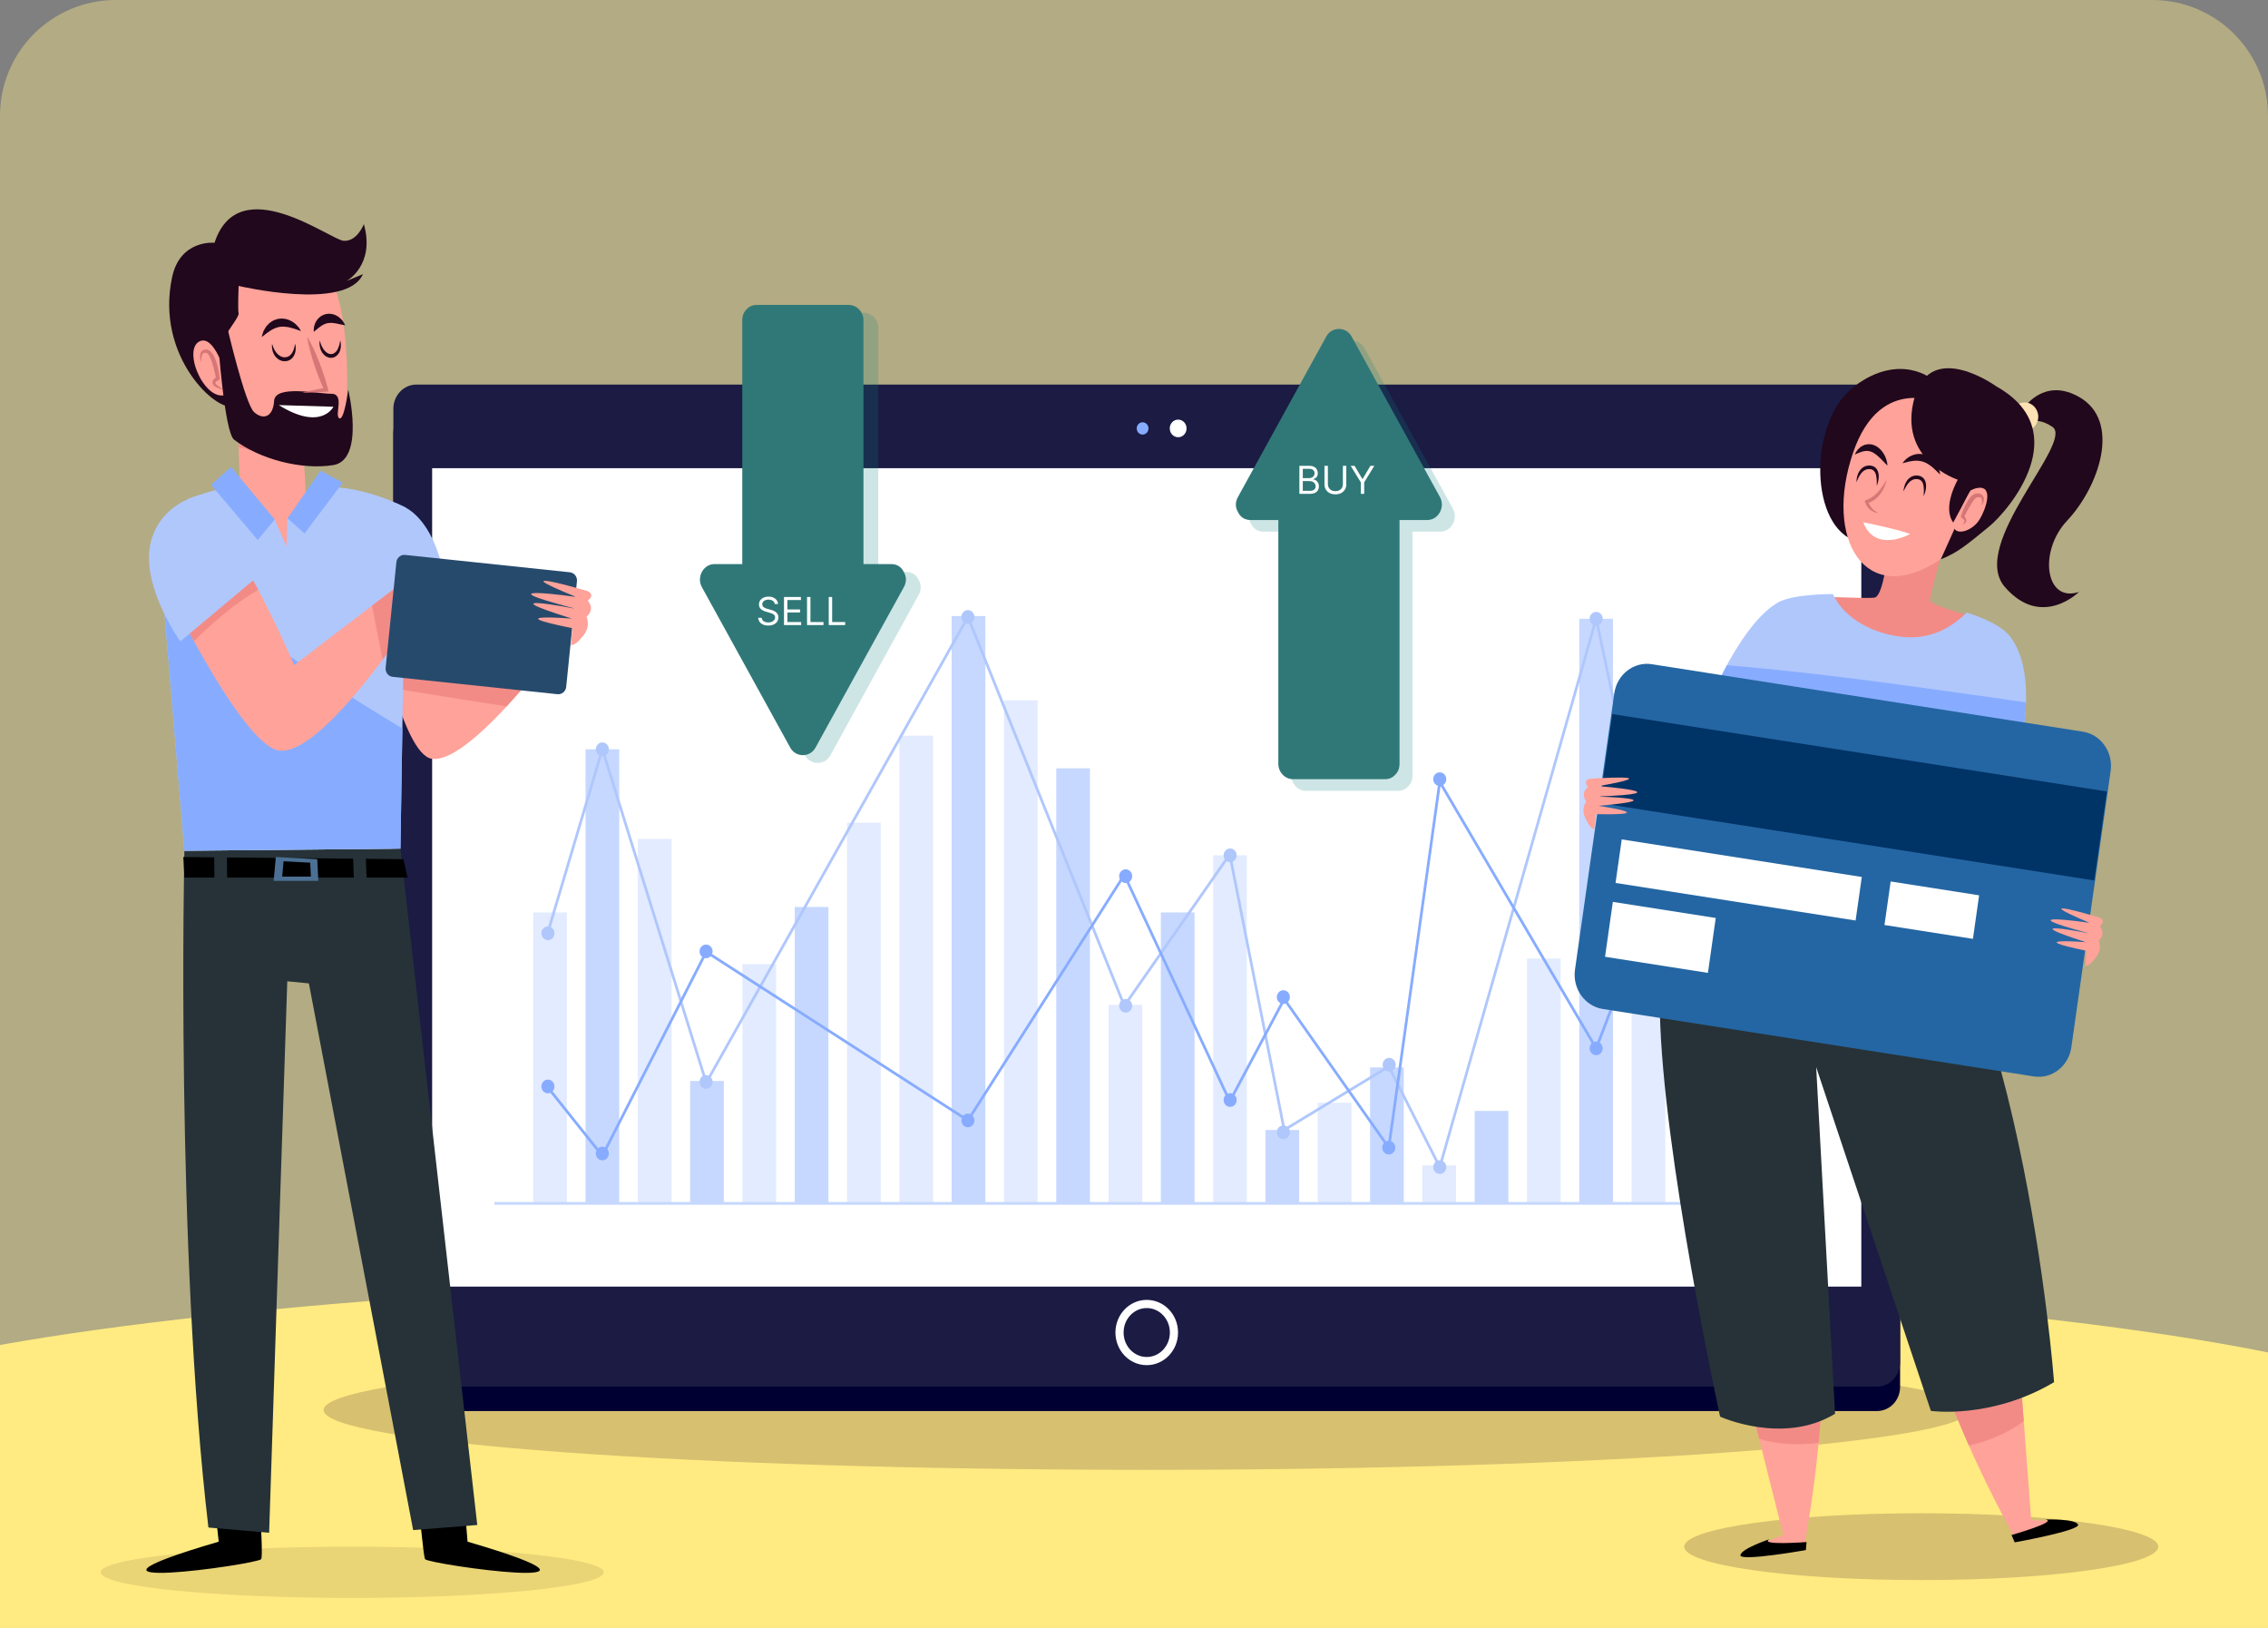 <svg width="294" height="211" viewBox="0 0 294 211" fill="none" xmlns="http://www.w3.org/2000/svg">
<rect x="0" y="0" width="294" height="211" fill="#808080" stroke="none"/>
<g clip-path="url(#clip0_1616_54529)">
<path d="M0 15C0 6.716 6.716 0 15 0H279C287.284 0 294 6.716 294 15V211H0V15Z" fill="#FFEC88" fill-opacity="0.4"/>
<g clip-path="url(#clip1_1616_54529)">
<path d="M294 175.265C264.062 169.206 208.301 165.132 144.452 165.132C84.067 165.132 30.914 168.775 0 174.297V218.252H294V175.265Z" fill="#FFEB81"/>
<path opacity="0.2" d="M148.651 190.478C207.582 190.478 255.355 187.008 255.355 182.726C255.355 178.445 207.582 174.974 148.651 174.974C89.72 174.974 41.947 178.445 41.947 182.726C41.947 187.008 89.72 190.478 148.651 190.478Z" fill="#381531"/>
<path d="M246.312 179.724C246.312 181.455 244.973 182.859 243.321 182.859H53.98C52.328 182.859 50.99 181.455 50.99 179.724V56.143C50.99 54.411 52.328 53.008 53.98 53.008H243.321C244.973 53.008 246.312 54.411 246.312 56.143V179.724Z" fill="#000032"/>
<path d="M246.312 176.552C246.312 178.284 244.973 179.687 243.321 179.687H53.98C52.328 179.687 50.99 178.284 50.99 176.552V52.971C50.99 51.239 52.328 49.836 53.98 49.836H243.321C244.973 49.836 246.312 51.239 246.312 52.971V176.552Z" fill="#1B1B43"/>
<path d="M148.651 176.383C150.6 176.383 152.18 174.726 152.18 172.683C152.18 170.639 150.6 168.983 148.651 168.983C146.702 168.983 145.122 170.639 145.122 172.683C145.122 174.726 146.702 176.383 148.651 176.383Z" stroke="white" stroke-width="1.059" stroke-miterlimit="10"/>
<path d="M241.282 60.671H56.018V166.737H241.282V60.671Z" fill="white"/>
<path d="M148.115 56.317C148.536 56.317 148.877 55.96 148.877 55.519C148.877 55.078 148.536 54.721 148.115 54.721C147.695 54.721 147.354 55.078 147.354 55.519C147.354 55.96 147.695 56.317 148.115 56.317Z" fill="#87ACFF"/>
<path d="M152.723 56.661C153.325 56.661 153.813 56.15 153.813 55.519C153.813 54.888 153.325 54.377 152.723 54.377C152.122 54.377 151.634 54.888 151.634 55.519C151.634 56.15 152.122 56.661 152.723 56.661Z" fill="white"/>
<path d="M64.081 155.946H234.807" stroke="#C6D8FF" stroke-width="0.353" stroke-miterlimit="10"/>
<path d="M222.65 142.907H218.281V155.945H222.65V142.907Z" fill="#C6D8FF"/>
<path d="M209.09 80.185H204.721V155.945H209.09V80.185Z" fill="#C6D8FF"/>
<path d="M195.53 143.965H191.161V155.945H195.53V143.965Z" fill="#C6D8FF"/>
<path d="M181.969 138.327H177.601V155.945H181.969V138.327Z" fill="#C6D8FF"/>
<path d="M168.409 146.432H164.041V155.946H168.409V146.432Z" fill="#C6D8FF"/>
<path d="M154.85 118.241H150.481V155.945H154.85V118.241Z" fill="#C6D8FF"/>
<path d="M141.29 99.566H136.921V155.946H141.29V99.566Z" fill="#C6D8FF"/>
<path d="M127.73 79.834H123.361V155.946H127.73V79.834Z" fill="#C6D8FF"/>
<path d="M107.39 117.537H103.021V155.946H107.39V117.537Z" fill="#C6D8FF"/>
<path d="M93.83 140.088H89.461V155.945H93.83V140.088Z" fill="#C6D8FF"/>
<path d="M80.271 97.099H75.902V155.945H80.271V97.099Z" fill="#C6D8FF"/>
<g opacity="0.5">
<path d="M73.49 118.241H69.122V155.945H73.49V118.241Z" fill="#C6D8FF"/>
<path d="M215.869 94.985H211.5V155.946H215.869V94.985Z" fill="#C6D8FF"/>
<path d="M202.309 124.232H197.94V155.945H202.309V124.232Z" fill="#C6D8FF"/>
<path d="M188.75 151.013H184.381V155.946H188.75V151.013Z" fill="#C6D8FF"/>
<path d="M175.189 142.907H170.82V155.945H175.189V142.907Z" fill="#C6D8FF"/>
<path d="M161.63 110.842H157.261V155.946H161.63V110.842Z" fill="#C6D8FF"/>
<path d="M148.07 130.222H143.701V155.945H148.07V130.222Z" fill="#C6D8FF"/>
<path d="M134.509 90.756H130.141V155.945H134.509V90.756Z" fill="#C6D8FF"/>
<path d="M120.95 95.337H116.581V155.946H120.95V95.337Z" fill="#C6D8FF"/>
<path d="M114.17 106.613H109.801V155.945H114.17V106.613Z" fill="#C6D8FF"/>
<path d="M100.61 124.937H96.241V155.946H100.61V124.937Z" fill="#C6D8FF"/>
<path d="M87.05 108.728H82.681V155.946H87.05V108.728Z" fill="#C6D8FF"/>
<path d="M229.429 118.241H225.061V155.945H229.429V118.241Z" fill="#C6D8FF"/>
</g>
<path d="M70.914 121.179L78.083 97.1L91.549 140.314L125.47 79.951L145.746 130.34L159.413 110.725L166.471 146.432L180.026 138.21L186.636 151.248L206.912 80.186L220.243 142.908L227.3 118.36" stroke="#B0C7FC" stroke-width="0.353" stroke-miterlimit="10"/>
<path d="M71.026 121.832C71.494 121.832 71.873 121.434 71.873 120.943C71.873 120.453 71.494 120.055 71.026 120.055C70.558 120.055 70.179 120.453 70.179 120.943C70.179 121.434 70.558 121.832 71.026 121.832Z" fill="#B0C7FC"/>
<path d="M78.083 97.986C78.551 97.986 78.93 97.589 78.93 97.098C78.93 96.608 78.551 96.21 78.083 96.21C77.615 96.21 77.236 96.608 77.236 97.098C77.236 97.589 77.615 97.986 78.083 97.986Z" fill="#B0C7FC"/>
<path d="M91.527 141.095C91.995 141.095 92.374 140.698 92.374 140.207C92.374 139.716 91.995 139.319 91.527 139.319C91.059 139.319 90.68 139.716 90.68 140.207C90.68 140.698 91.059 141.095 91.527 141.095Z" fill="#B0C7FC"/>
<path d="M125.47 80.838C125.938 80.838 126.317 80.441 126.317 79.95C126.317 79.46 125.938 79.062 125.47 79.062C125.002 79.062 124.623 79.46 124.623 79.95C124.623 80.441 125.002 80.838 125.47 80.838Z" fill="#B0C7FC"/>
<path d="M145.921 131.228C146.389 131.228 146.768 130.83 146.768 130.34C146.768 129.849 146.389 129.452 145.921 129.452C145.453 129.452 145.074 129.849 145.074 130.34C145.074 130.83 145.453 131.228 145.921 131.228Z" fill="#B0C7FC"/>
<path d="M159.463 111.73C159.931 111.73 160.31 111.333 160.31 110.842C160.31 110.352 159.931 109.954 159.463 109.954C158.995 109.954 158.616 110.352 158.616 110.842C158.616 111.333 158.995 111.73 159.463 111.73Z" fill="#B0C7FC"/>
<path d="M166.359 147.621C166.827 147.621 167.206 147.223 167.206 146.733C167.206 146.242 166.827 145.845 166.359 145.845C165.891 145.845 165.512 146.242 165.512 146.733C165.512 147.223 165.891 147.621 166.359 147.621Z" fill="#B0C7FC"/>
<path d="M180.076 138.862C180.543 138.862 180.923 138.465 180.923 137.974C180.923 137.484 180.543 137.086 180.076 137.086C179.608 137.086 179.229 137.484 179.229 137.974C179.229 138.465 179.608 138.862 180.076 138.862Z" fill="#B0C7FC"/>
<path d="M186.635 152.135C187.103 152.135 187.482 151.738 187.482 151.247C187.482 150.757 187.103 150.359 186.635 150.359C186.167 150.359 185.788 150.757 185.788 151.247C185.788 151.738 186.167 152.135 186.635 152.135Z" fill="#B0C7FC"/>
<path d="M220.355 144.031C220.823 144.031 221.202 143.633 221.202 143.143C221.202 142.652 220.823 142.254 220.355 142.254C219.887 142.254 219.508 142.652 219.508 143.143C219.508 143.633 219.887 144.031 220.355 144.031Z" fill="#B0C7FC"/>
<path d="M227.301 119.129C227.769 119.129 228.148 118.731 228.148 118.241C228.148 117.75 227.769 117.353 227.301 117.353C226.833 117.353 226.454 117.75 226.454 118.241C226.454 118.731 226.833 119.129 227.301 119.129Z" fill="#B0C7FC"/>
<path d="M206.913 81.073C207.38 81.073 207.76 80.676 207.76 80.185C207.76 79.695 207.38 79.297 206.913 79.297C206.445 79.297 206.065 79.695 206.065 80.185C206.065 80.676 206.445 81.073 206.913 81.073Z" fill="#B0C7FC"/>
<path d="M70.914 140.793L78.083 149.779L91.549 123.35L125.47 145.198L145.746 113.377L159.413 142.731L166.471 129.469L180.026 148.722L186.636 101.327L206.912 135.86L220.243 100.975L227.3 131.984" stroke="#87ACFF" stroke-width="0.353" stroke-miterlimit="10"/>
<path d="M71.026 141.682C71.494 141.682 71.873 141.284 71.873 140.793C71.873 140.303 71.494 139.905 71.026 139.905C70.558 139.905 70.179 140.303 70.179 140.793C70.179 141.284 70.558 141.682 71.026 141.682Z" fill="#87ACFF"/>
<path d="M78.083 150.373C78.551 150.373 78.93 149.975 78.93 149.485C78.93 148.994 78.551 148.597 78.083 148.597C77.615 148.597 77.236 148.994 77.236 149.485C77.236 149.975 77.615 150.373 78.083 150.373Z" fill="#87ACFF"/>
<path d="M125.47 146.086C125.938 146.086 126.317 145.688 126.317 145.198C126.317 144.707 125.938 144.31 125.47 144.31C125.002 144.31 124.623 144.707 124.623 145.198C124.623 145.688 125.002 146.086 125.47 146.086Z" fill="#87ACFF"/>
<path d="M145.921 114.432C146.389 114.432 146.768 114.034 146.768 113.543C146.768 113.053 146.389 112.655 145.921 112.655C145.453 112.655 145.074 113.053 145.074 113.543C145.074 114.034 145.453 114.432 145.921 114.432Z" fill="#87ACFF"/>
<path d="M159.463 143.442C159.931 143.442 160.31 143.045 160.31 142.554C160.31 142.064 159.931 141.666 159.463 141.666C158.995 141.666 158.616 142.064 158.616 142.554C158.616 143.045 158.995 143.442 159.463 143.442Z" fill="#87ACFF"/>
<path d="M166.359 130.104C166.827 130.104 167.206 129.706 167.206 129.216C167.206 128.725 166.827 128.328 166.359 128.328C165.891 128.328 165.512 128.725 165.512 129.216C165.512 129.706 165.891 130.104 166.359 130.104Z" fill="#87ACFF"/>
<path d="M186.635 101.864C187.103 101.864 187.482 101.466 187.482 100.976C187.482 100.485 187.103 100.087 186.635 100.087C186.167 100.087 185.788 100.485 185.788 100.976C185.788 101.466 186.167 101.864 186.635 101.864Z" fill="#87ACFF"/>
<path d="M220.355 101.864C220.823 101.864 221.202 101.466 221.202 100.976C221.202 100.485 220.823 100.087 220.355 100.087C219.887 100.087 219.508 100.485 219.508 100.976C219.508 101.466 219.887 101.864 220.355 101.864Z" fill="#87ACFF"/>
<path d="M227.301 132.872C227.769 132.872 228.148 132.474 228.148 131.984C228.148 131.493 227.769 131.096 227.301 131.096C226.833 131.096 226.454 131.493 226.454 131.984C226.454 132.474 226.833 132.872 227.301 132.872Z" fill="#87ACFF"/>
<path d="M180.026 149.61C180.494 149.61 180.873 149.212 180.873 148.722C180.873 148.231 180.494 147.833 180.026 147.833C179.558 147.833 179.179 148.231 179.179 148.722C179.179 149.212 179.558 149.61 180.026 149.61Z" fill="#87ACFF"/>
<path d="M206.913 136.748C207.38 136.748 207.76 136.35 207.76 135.86C207.76 135.369 207.38 134.972 206.913 134.972C206.445 134.972 206.065 135.369 206.065 135.86C206.065 136.35 206.445 136.748 206.913 136.748Z" fill="#87ACFF"/>
<path d="M91.527 124.18C91.995 124.18 92.374 123.783 92.374 123.292C92.374 122.801 91.995 122.404 91.527 122.404C91.059 122.404 90.68 122.801 90.68 123.292C90.68 123.783 91.059 124.18 91.527 124.18Z" fill="#87ACFF"/>
<path opacity="0.2" d="M92.903 77.091C96.723 84.029 100.543 90.966 104.363 97.904C105.071 99.19 106.92 99.19 107.628 97.904C111.448 90.966 115.268 84.029 119.088 77.091C119.485 76.371 119.407 75.676 119.08 75.139C118.81 74.551 118.269 74.109 117.456 74.109C116.254 74.109 115.053 74.109 113.851 74.109C113.851 60.643 113.851 55.972 113.851 42.506C113.851 41.425 112.991 40.523 111.96 40.523C107.984 40.523 104.007 40.523 100.03 40.523C99.442 40.523 98.998 40.755 98.694 41.105C98.36 41.424 98.14 41.89 98.14 42.506C98.14 55.972 98.14 60.643 98.14 74.109C96.938 74.109 95.737 74.109 94.535 74.109C93.097 74.109 92.187 75.791 92.903 77.091Z" fill="#0C7D7D"/>
<path d="M90.983 76.084C94.803 83.021 98.623 89.959 102.444 96.896C103.152 98.182 105 98.182 105.708 96.896C109.528 89.959 113.348 83.021 117.169 76.084C117.565 75.364 117.487 74.668 117.161 74.131C116.891 73.543 116.35 73.101 115.536 73.101C114.335 73.101 113.133 73.101 111.931 73.101C111.931 59.635 111.931 54.964 111.931 41.498C111.931 40.417 111.071 39.516 110.041 39.516C106.064 39.516 102.087 39.516 98.11 39.516C97.523 39.516 97.078 39.747 96.774 40.097C96.441 40.416 96.22 40.882 96.22 41.498C96.22 54.964 96.22 59.635 96.22 73.101C95.019 73.101 93.817 73.101 92.615 73.101C91.177 73.101 90.267 74.784 90.983 76.084Z" fill="#307878"/>
<path d="M100.429 78.273C100.408 78.093 100.321 77.953 100.17 77.854C100.018 77.754 99.832 77.704 99.612 77.704C99.451 77.704 99.31 77.731 99.19 77.783C99.07 77.835 98.977 77.906 98.909 77.998C98.843 78.089 98.81 78.192 98.81 78.308C98.81 78.405 98.833 78.489 98.879 78.559C98.926 78.627 98.987 78.685 99.06 78.731C99.133 78.776 99.21 78.813 99.291 78.843C99.371 78.871 99.445 78.894 99.513 78.912L99.882 79.011C99.977 79.036 100.082 79.07 100.198 79.114C100.315 79.158 100.427 79.218 100.534 79.294C100.641 79.368 100.73 79.464 100.8 79.581C100.87 79.698 100.905 79.842 100.905 80.013C100.905 80.209 100.853 80.387 100.75 80.546C100.649 80.704 100.499 80.83 100.303 80.924C100.108 81.017 99.87 81.064 99.591 81.064C99.331 81.064 99.105 81.022 98.914 80.938C98.725 80.854 98.576 80.737 98.467 80.586C98.359 80.436 98.298 80.261 98.284 80.062H98.739C98.751 80.2 98.797 80.313 98.877 80.403C98.959 80.492 99.062 80.558 99.186 80.602C99.312 80.645 99.447 80.666 99.591 80.666C99.759 80.666 99.91 80.639 100.044 80.585C100.177 80.529 100.283 80.452 100.362 80.354C100.44 80.254 100.479 80.138 100.479 80.006C100.479 79.885 100.445 79.787 100.377 79.711C100.31 79.635 100.221 79.574 100.111 79.526C100.001 79.479 99.882 79.438 99.754 79.402L99.307 79.274C99.023 79.192 98.798 79.076 98.632 78.924C98.466 78.773 98.383 78.575 98.383 78.329C98.383 78.126 98.439 77.948 98.549 77.797C98.66 77.644 98.809 77.526 98.996 77.442C99.184 77.356 99.394 77.314 99.626 77.314C99.861 77.314 100.069 77.356 100.251 77.44C100.434 77.523 100.578 77.636 100.685 77.781C100.792 77.925 100.849 78.089 100.855 78.273H100.429ZM101.629 81V77.364H103.823V77.754H102.069V78.983H103.71V79.374H102.069V80.609H103.852V81H101.629ZM104.617 81V77.364H105.057V80.609H106.748V81H104.617ZM107.43 81V77.364H107.87V80.609H109.56V81H107.43Z" fill="white"/>
<path opacity="0.2" d="M188.338 65.918C184.518 58.98 180.698 52.043 176.877 45.105C176.169 43.819 174.321 43.819 173.613 45.105C169.793 52.043 165.973 58.98 162.152 65.918C161.756 66.638 161.834 67.333 162.16 67.87C162.431 68.458 162.971 68.9 163.785 68.9C164.986 68.9 166.188 68.9 167.39 68.9C167.39 82.366 167.39 87.037 167.39 100.503C167.39 101.584 168.25 102.485 169.28 102.485C173.257 102.485 177.234 102.485 181.211 102.485C181.798 102.485 182.243 102.254 182.547 101.905C182.88 101.585 183.101 101.12 183.101 100.504C183.101 87.038 183.101 82.367 183.101 68.901C184.303 68.901 185.504 68.901 186.706 68.901C188.144 68.9 189.054 67.218 188.338 65.918Z" fill="#0C7D7D"/>
<path d="M186.658 64.407C182.838 57.469 179.018 50.532 175.198 43.594C174.49 42.308 172.641 42.308 171.933 43.594C168.113 50.532 164.293 57.469 160.473 64.407C160.076 65.127 160.154 65.822 160.48 66.359C160.751 66.947 161.291 67.389 162.105 67.389C163.307 67.389 164.508 67.389 165.71 67.389C165.71 80.855 165.71 85.526 165.71 98.992C165.71 100.073 166.57 100.974 167.6 100.974C171.577 100.974 175.554 100.974 179.531 100.974C180.118 100.974 180.563 100.743 180.867 100.394C181.2 100.075 181.421 99.609 181.421 98.992C181.421 85.526 181.421 80.855 181.421 67.389C182.622 67.389 183.824 67.389 185.026 67.389C186.464 67.389 187.374 65.707 186.658 64.407Z" fill="#307878"/>
<path d="M168.44 64V60.364H169.712C169.965 60.364 170.174 60.407 170.338 60.495C170.503 60.581 170.625 60.698 170.706 60.845C170.786 60.99 170.827 61.152 170.827 61.33C170.827 61.486 170.799 61.615 170.743 61.717C170.689 61.818 170.617 61.899 170.527 61.958C170.438 62.017 170.341 62.061 170.237 62.09V62.125C170.348 62.132 170.46 62.171 170.573 62.242C170.685 62.313 170.779 62.415 170.855 62.548C170.931 62.68 170.969 62.842 170.969 63.034C170.969 63.216 170.927 63.38 170.844 63.526C170.762 63.672 170.631 63.787 170.452 63.872C170.273 63.957 170.041 64 169.754 64H168.44ZM168.881 63.609H169.754C170.042 63.609 170.246 63.554 170.367 63.443C170.489 63.33 170.55 63.194 170.55 63.034C170.55 62.911 170.518 62.797 170.456 62.693C170.393 62.588 170.304 62.504 170.188 62.441C170.071 62.377 169.934 62.345 169.776 62.345H168.881V63.609ZM168.881 61.962H169.697C169.83 61.962 169.95 61.936 170.056 61.883C170.164 61.831 170.249 61.758 170.312 61.663C170.376 61.569 170.408 61.457 170.408 61.33C170.408 61.17 170.352 61.034 170.241 60.923C170.129 60.81 169.953 60.754 169.712 60.754H168.881V61.962ZM174.079 60.364H174.519V62.771C174.519 63.02 174.46 63.242 174.343 63.437C174.227 63.631 174.063 63.785 173.851 63.897C173.64 64.008 173.391 64.064 173.106 64.064C172.82 64.064 172.572 64.008 172.36 63.897C172.148 63.785 171.983 63.631 171.866 63.437C171.75 63.242 171.692 63.02 171.692 62.771V60.364H172.133V62.736C172.133 62.913 172.172 63.071 172.25 63.21C172.328 63.347 172.439 63.456 172.584 63.535C172.729 63.613 172.903 63.652 173.106 63.652C173.308 63.652 173.482 63.613 173.628 63.535C173.773 63.456 173.885 63.347 173.961 63.21C174.04 63.071 174.079 62.913 174.079 62.736V60.364ZM175.086 60.364H175.59L176.599 62.061H176.641L177.65 60.364H178.154L176.84 62.501V64H176.4V62.501L175.086 60.364Z" fill="white"/>
<path opacity="0.2" d="M249.053 204.764C266.021 204.764 279.776 202.826 279.776 200.434C279.776 198.043 266.021 196.104 249.053 196.104C232.084 196.104 218.329 198.043 218.329 200.434C218.329 202.826 232.084 204.764 249.053 204.764Z" fill="#381531"/>
<path d="M267.95 67.483C272.104 63.072 275.046 54.547 269.484 51.426C263.921 48.305 261.148 54.684 260.994 54.91L261.777 55.707C261.777 55.707 263.174 53.366 266.054 55.315C268.933 57.265 255.135 70.586 259.889 76.068C264.642 81.55 269.499 76.708 269.499 76.708C265.115 78.176 264.224 71.439 267.95 67.483Z" fill="#21081C"/>
<path d="M260.691 54C260.691 55.021 261.481 55.849 262.455 55.849C263.428 55.849 264.218 55.021 264.218 54C264.218 52.979 263.428 52.151 262.455 52.151C261.481 52.151 260.691 52.979 260.691 54Z" fill="#FEE2B3"/>
<path d="M244.962 69.048C244.962 69.048 244.397 77.33 242.959 77.453C240.536 77.661 232.985 76.8 232.023 78.105C231.06 79.41 235.732 89.401 243.38 88.167C251.028 86.932 256.822 81.29 256.822 81.29L254.713 79.609C254.713 79.609 250.076 78.349 250.171 77.793C250.617 75.174 252.91 67.571 252.91 67.571L244.962 69.048Z" fill="#F28B86"/>
<path d="M250.553 49.2C250.553 49.2 246.397 45.608 240.471 49.99C234.545 54.372 234.468 67.517 240.163 69.959C245.858 72.401 250.553 49.2 250.553 49.2Z" fill="#21081C"/>
<path d="M252.035 52.475C252.035 52.475 243.837 48.068 240.211 58.668C236.37 69.895 241.809 78.924 251.421 72.568C256.457 69.238 260.56 54.933 252.035 52.475Z" fill="#FFA299"/>
<path d="M257.827 68.252C260.472 66.095 269.068 55.849 258.782 50.071C258.782 50.071 250.355 43.963 248.203 51.442C245.856 59.601 253.786 62.166 253.786 62.166C253.786 62.166 251.729 65.71 253.198 67.713L255.424 63.577L253.492 68.252L251.582 72.489C253.859 71.565 254.951 70.597 257.827 68.252Z" fill="#21081C"/>
<path d="M256.127 63.28C255.871 63.344 255.639 63.449 255.423 63.577C254.566 65.112 253.796 66.762 253.318 68.485C253.897 69.422 255.793 68.631 256.577 67.367C257.555 65.789 258.495 62.691 256.127 63.28Z" fill="#FFA299"/>
<path d="M254.329 67.937C254.431 67.884 254.522 67.81 254.588 67.733C254.655 67.65 254.67 67.565 254.646 67.495C254.637 67.458 254.612 67.421 254.59 67.385C254.561 67.347 254.534 67.31 254.5 67.275C254.461 67.241 254.43 67.205 254.388 67.173C254.347 67.141 254.305 67.11 254.266 67.076L254.162 66.986L254.213 66.828C254.354 66.394 254.521 65.977 254.718 65.569C254.919 65.162 255.142 64.766 255.453 64.396C255.534 64.303 255.623 64.216 255.736 64.133C255.845 64.047 256.026 63.979 256.112 63.966C256.255 63.936 256.382 63.93 256.518 63.951C256.652 63.974 256.792 64.015 256.911 64.11C257.028 64.205 257.115 64.339 257.154 64.478C257.19 64.617 257.192 64.754 257.166 64.876C257.147 65.001 257.106 65.115 257.054 65.219C257.009 65.327 256.94 65.42 256.88 65.514C256.898 65.4 256.918 65.29 256.927 65.18C256.937 65.072 256.941 64.964 256.928 64.865C256.907 64.661 256.821 64.512 256.695 64.465C256.637 64.432 256.56 64.427 256.484 64.427C256.407 64.426 256.321 64.457 256.257 64.472C256.136 64.514 256.117 64.533 256.057 64.584C255.998 64.636 255.942 64.713 255.879 64.784C255.76 64.942 255.643 65.113 255.538 65.298C255.426 65.477 255.319 65.664 255.216 65.853L254.59 66.999L254.537 66.752C254.62 66.847 254.698 66.947 254.767 67.061C254.801 67.118 254.83 67.184 254.857 67.249C254.878 67.321 254.896 67.393 254.892 67.475C254.891 67.555 254.866 67.636 254.826 67.701C254.785 67.766 254.729 67.811 254.674 67.844C254.562 67.911 254.443 67.933 254.329 67.937Z" fill="#D67676"/>
<path d="M244.566 62.169C244.498 62.506 244.395 62.829 244.257 63.154C244.182 63.309 244.102 63.463 244.019 63.615C243.925 63.761 243.827 63.906 243.726 64.047C243.611 64.178 243.498 64.311 243.378 64.439L242.975 64.774C242.828 64.868 242.675 64.954 242.524 65.04C242.362 65.103 242.2 65.169 242.036 65.224L242.176 64.955C242.202 65.034 242.223 65.116 242.25 65.196C242.286 65.271 242.317 65.35 242.355 65.426C242.399 65.498 242.436 65.576 242.486 65.645C242.54 65.711 242.587 65.785 242.644 65.849C242.705 65.909 242.76 65.98 242.827 66.035C242.894 66.089 242.957 66.154 243.03 66.204C243.104 66.251 243.176 66.307 243.253 66.353L243.494 66.485C243.405 66.472 243.312 66.462 243.221 66.444C243.13 66.422 243.042 66.39 242.952 66.36C242.863 66.326 242.78 66.278 242.694 66.235C242.609 66.189 242.535 66.125 242.454 66.069C242.374 66.012 242.308 65.936 242.236 65.867C242.167 65.795 242.11 65.711 242.046 65.632C241.988 65.549 241.943 65.455 241.892 65.366C241.85 65.272 241.815 65.173 241.777 65.076L241.711 64.907L241.918 64.807C242.055 64.74 242.196 64.684 242.336 64.625C242.467 64.547 242.594 64.461 242.727 64.387L243.092 64.1C243.201 63.987 243.317 63.882 243.43 63.772C243.53 63.648 243.635 63.528 243.742 63.407C243.835 63.275 243.931 63.145 244.032 63.015C244.116 62.877 244.21 62.742 244.305 62.605C244.389 62.458 244.473 62.311 244.566 62.169Z" fill="#D67676"/>
<path d="M241.529 67.682C241.529 67.682 245.638 68.497 247.621 69.194C247.621 69.194 243.118 71.767 241.529 67.682Z" fill="white"/>
<path d="M249.354 64.294C249.354 64.294 249.363 64.2 249.374 64.039C249.384 63.878 249.396 63.649 249.387 63.382C249.381 63.248 249.366 63.107 249.346 62.962C249.321 62.818 249.279 62.675 249.22 62.545C249.158 62.418 249.074 62.309 248.965 62.235C248.92 62.187 248.845 62.176 248.788 62.141C248.722 62.119 248.648 62.111 248.579 62.093C248.535 62.088 248.415 62.085 248.338 62.08L248.138 62.109C248.002 62.153 247.864 62.197 247.746 62.284C247.627 62.365 247.515 62.461 247.423 62.57C247.327 62.676 247.245 62.789 247.173 62.897C247.031 63.117 246.928 63.319 246.859 63.463C246.79 63.607 246.755 63.694 246.755 63.694C246.755 63.694 246.753 63.6 246.774 63.436C246.796 63.273 246.84 63.038 246.947 62.77C247 62.636 247.065 62.492 247.161 62.352C247.251 62.21 247.367 62.066 247.516 61.948C247.661 61.825 247.84 61.728 248.035 61.668C248.137 61.647 248.25 61.629 248.351 61.619C248.448 61.622 248.505 61.617 248.636 61.628C248.737 61.653 248.839 61.67 248.938 61.707C249.032 61.76 249.138 61.79 249.219 61.868C249.4 61.998 249.511 62.198 249.582 62.383C249.654 62.571 249.673 62.759 249.678 62.929C249.682 63.1 249.666 63.258 249.643 63.4C249.598 63.685 249.52 63.908 249.461 64.061C249.399 64.213 249.354 64.294 249.354 64.294Z" fill="#21081C"/>
<path d="M243.283 62.949C243.283 62.949 243.287 62.855 243.289 62.693C243.291 62.532 243.29 62.301 243.267 62.035C243.254 61.903 243.232 61.762 243.204 61.619C243.171 61.477 243.122 61.336 243.056 61.21C242.987 61.086 242.898 60.982 242.785 60.915C242.737 60.869 242.662 60.862 242.604 60.83C242.537 60.813 242.462 60.809 242.392 60.795C242.348 60.793 242.228 60.796 242.151 60.796L241.953 60.836C241.819 60.888 241.683 60.94 241.57 61.034C241.456 61.122 241.35 61.225 241.263 61.338C241.173 61.45 241.097 61.567 241.03 61.68C240.9 61.907 240.808 62.115 240.747 62.263C240.686 62.411 240.655 62.499 240.655 62.499C240.655 62.499 240.648 62.405 240.661 62.241C240.674 62.076 240.705 61.839 240.798 61.566C240.843 61.429 240.901 61.281 240.989 61.136C241.072 60.989 241.18 60.839 241.322 60.712C241.461 60.581 241.634 60.473 241.825 60.403C241.926 60.375 242.038 60.35 242.139 60.334C242.236 60.332 242.292 60.324 242.423 60.327C242.526 60.346 242.628 60.357 242.729 60.388C242.826 60.435 242.933 60.459 243.018 60.532C243.206 60.652 243.327 60.845 243.408 61.026C243.489 61.21 243.518 61.395 243.533 61.566C243.546 61.736 243.538 61.895 243.523 62.038C243.493 62.325 243.428 62.553 243.376 62.708C243.323 62.865 243.283 62.949 243.283 62.949Z" fill="#21081C"/>
<path d="M246.629 60.037C246.629 60.037 246.676 59.943 246.789 59.806C246.901 59.666 247.077 59.48 247.329 59.306C247.455 59.219 247.596 59.127 247.761 59.06C247.919 58.978 248.104 58.928 248.295 58.875C248.491 58.847 248.697 58.804 248.911 58.828C249.127 58.824 249.339 58.881 249.551 58.939C249.76 59.004 249.954 59.113 250.14 59.217C250.309 59.346 250.481 59.471 250.619 59.614C250.751 59.764 250.868 59.917 250.977 60.059C251.069 60.213 251.146 60.365 251.215 60.503C251.248 60.573 251.284 60.636 251.31 60.702C251.33 60.77 251.35 60.834 251.368 60.895C251.406 61.014 251.43 61.121 251.452 61.208C251.494 61.383 251.506 61.484 251.506 61.484C251.506 61.484 251.423 61.419 251.298 61.302C251.235 61.243 251.158 61.174 251.08 61.09C251.002 61.005 250.908 60.916 250.803 60.828C250.698 60.738 250.588 60.642 250.483 60.533C250.36 60.445 250.233 60.358 250.112 60.257C249.985 60.166 249.843 60.102 249.714 60.011C249.57 59.958 249.434 59.877 249.287 59.837C249.14 59.795 248.995 59.748 248.843 59.735C248.694 59.701 248.54 59.714 248.39 59.7C248.24 59.718 248.088 59.703 247.945 59.732C247.801 59.752 247.661 59.774 247.531 59.8C247.272 59.857 247.045 59.914 246.886 59.962C246.723 60.009 246.629 60.037 246.629 60.037Z" fill="#21081C"/>
<path d="M244.666 60.336C244.666 60.336 244.415 60.078 244.037 59.692C243.951 59.596 243.847 59.505 243.749 59.401C243.642 59.308 243.542 59.197 243.426 59.105C243.369 59.059 243.313 59.009 243.257 58.959L243.08 58.831C242.965 58.733 242.837 58.685 242.72 58.606C242.595 58.571 242.477 58.489 242.352 58.481C242.29 58.471 242.229 58.45 242.167 58.44C242.105 58.442 242.043 58.443 241.979 58.439C241.853 58.417 241.728 58.47 241.602 58.481C241.473 58.485 241.359 58.552 241.243 58.583C241.129 58.621 241.012 58.644 240.922 58.697C240.83 58.743 240.742 58.778 240.669 58.808C240.524 58.869 240.431 58.898 240.431 58.898C240.431 58.898 240.468 58.811 240.553 58.667C240.595 58.596 240.647 58.506 240.714 58.411C240.774 58.306 240.87 58.216 240.977 58.115C241.088 58.02 241.195 57.893 241.357 57.822C241.514 57.748 241.672 57.636 241.874 57.614C241.971 57.592 242.072 57.577 242.175 57.561C242.277 57.557 242.383 57.571 242.489 57.581C242.708 57.584 242.899 57.689 243.102 57.757C243.276 57.869 243.47 57.965 243.607 58.108C243.762 58.237 243.888 58.383 243.999 58.531C244.116 58.674 244.198 58.831 244.283 58.973C244.355 59.123 244.426 59.261 244.472 59.398C244.571 59.668 244.621 59.903 244.644 60.07C244.669 60.238 244.666 60.336 244.666 60.336Z" fill="#21081C"/>
<path d="M260.587 82.511C259.644 81.275 257.586 80.224 254.957 79.381C252.81 81.486 250.166 82.825 246.883 82.559C243.175 82.26 239.119 80.327 237.593 76.981C234.407 77.008 231.801 77.353 230.544 78.046C226.049 80.527 222.265 89.456 222.265 89.456L262.007 96.153C262.007 96.153 264.14 87.167 260.587 82.511Z" fill="#B0C7FC"/>
<path d="M223.857 86.206C222.86 88.053 222.265 89.456 222.265 89.456L262.007 96.153C262.007 96.153 262.548 93.872 262.631 91.014C249.728 89.201 236.838 87.27 223.857 86.206Z" fill="#87ACFF"/>
<path d="M234.105 154.702C234.105 154.702 239.32 170.583 233.857 200.525C233.857 200.525 218.751 203.872 231.167 198.891C231.167 198.891 224.019 170.756 221.784 160.602C219.549 150.448 234.105 154.702 234.105 154.702Z" fill="#FFA299"/>
<path d="M235.748 186.983C237.753 165.819 234.105 154.702 234.105 154.702C234.105 154.702 219.549 150.448 221.784 160.602C223.035 166.283 225.824 177.594 228.038 186.457C230.422 187.203 233.152 187.32 235.748 186.983Z" fill="#F28B86"/>
<path d="M229.4 199.459C229.4 199.459 225.701 200.689 225.611 201.54C225.521 202.391 234.091 200.878 234.091 200.878L234.181 199.838C234.181 199.838 227.866 200.311 229.4 199.459Z" fill="black"/>
<path d="M246.618 156.291C246.618 156.291 246.695 173.088 261.275 199.462C261.275 199.462 276.588 197.394 263.3 196.989C263.3 196.989 261.192 167.956 260.106 157.598C259.02 147.239 246.618 156.291 246.618 156.291Z" fill="#FFA299"/>
<path d="M255.228 187.332C246.674 168.049 246.618 156.291 246.618 156.291C246.618 156.291 259.019 147.239 260.106 157.597C260.714 163.393 261.642 175.035 262.341 184.168C260.325 185.697 257.785 186.752 255.228 187.332Z" fill="#F28B86"/>
<path d="M265.148 196.913C265.148 196.913 269.026 196.794 269.379 197.567C269.732 198.339 261.166 199.876 261.166 199.876L260.753 198.925C260.753 198.925 266.863 197.186 265.148 196.913Z" fill="black"/>
<path d="M228.298 103.966C228.298 103.966 214.814 112.895 215.169 131.125C215.524 149.356 222.975 183.584 222.975 183.584C222.975 183.584 231.137 187.305 237.879 183.212L235.431 138.292L250.298 182.84C250.298 182.84 258.104 183.957 266.266 179.12C266.266 179.12 262.008 121.452 242.137 104.71L228.298 103.966Z" fill="#263238"/>
<path d="M268.507 135.72C268.158 138.171 265.981 139.862 263.643 139.496L207.767 130.755C205.429 130.389 203.817 128.106 204.166 125.654L209.26 89.852C209.609 87.401 211.787 85.71 214.125 86.076L270 94.817C272.338 95.183 273.951 97.466 273.602 99.918L268.507 135.72Z" fill="#2466A3"/>
<path d="M209.007 92.537L207.366 104.067L271.477 114.098L273.118 102.568L209.007 92.537Z" fill="#003366"/>
<path d="M210.225 108.779L209.422 114.421L240.541 119.29L241.344 113.648L210.225 108.779Z" fill="white"/>
<path d="M209.073 116.876L208.061 123.99L221.398 126.077L222.41 118.962L209.073 116.876Z" fill="white"/>
<path d="M245.087 114.231L244.284 119.874L255.749 121.668L256.552 116.025L245.087 114.231Z" fill="white"/>
<path d="M272.202 120.02C272.202 120.02 273.118 119.351 272.149 118.905C272.149 118.905 261.939 115.832 270.879 119.591C270.879 119.591 259.551 117.943 270.825 120.96C270.825 120.96 260.425 118.891 270.405 122.099C270.405 122.099 261.846 121.425 270.457 123.214L270.314 125.208C270.314 125.208 270.942 125.097 271.409 124.402C271.978 123.829 272.476 122.974 272.053 121.89C272.053 121.89 273.082 121.092 272.202 120.02Z" fill="#FFA299"/>
<path d="M205.853 101.996C205.853 101.996 205.094 101.138 206.131 100.918C206.131 100.918 216.731 100.193 207.233 101.872C207.233 101.872 218.636 102.787 207.008 103.222C207.008 103.222 217.59 103.519 207.187 104.428C207.187 104.428 215.687 105.678 206.91 105.506L206.645 107.486C206.645 107.486 206.054 107.238 205.739 106.454C205.298 105.768 204.986 104.82 205.619 103.856C205.619 103.856 204.777 102.847 205.853 101.996Z" fill="#FFA299"/>
<path opacity="0.1" d="M45.656 207.074C63.663 207.074 78.261 205.588 78.261 203.756C78.261 201.923 63.663 200.438 45.656 200.438C27.649 200.438 13.052 201.923 13.052 203.756C13.052 205.588 27.649 207.074 45.656 207.074Z" fill="#21081C"/>
<path d="M33.088 186.798C33.088 186.798 34.248 201.358 33.861 202.047C33.475 202.736 4.57 206.769 28.351 199.785L26.998 187.29L33.088 186.798Z" fill="black"/>
<path d="M52.907 179.516C52.907 179.516 54.711 201.359 55.097 202.048C55.484 202.736 84.388 206.77 60.608 199.785L58.997 180.008L52.907 179.516Z" fill="black"/>
<path d="M23.902 110.249C23.902 110.249 22.749 161.849 27.017 197.954L34.887 198.633L37.239 127.167L40.04 127.438L53.557 198.286L61.868 197.626L51.911 109.978L23.902 110.249Z" fill="#263238"/>
<path d="M47.517 113.728H52.839L52.287 111.344L47.434 111.296C47.465 112.106 47.493 112.917 47.517 113.728Z" fill="black"/>
<path d="M45.779 111.28L29.42 111.119C29.424 111.989 29.434 112.859 29.446 113.728H45.864C45.839 112.912 45.811 112.096 45.779 111.28Z" fill="black"/>
<path d="M27.767 111.102L23.764 111.063L23.902 113.728H27.793C27.781 112.853 27.771 111.977 27.767 111.102Z" fill="black"/>
<path d="M41.127 111.344L35.753 111.064L35.477 114.149H41.264L41.127 111.344ZM36.579 113.598L36.757 111.615L40.211 111.795L40.3 113.598L36.579 113.598Z" fill="#4C7094"/>
<path d="M31.148 64.157L30.866 56.375L39.204 55.994L39.661 64.345L37.143 71.982L31.148 64.157Z" fill="#FFA299"/>
<path d="M38.813 59.641C39.043 59.69 39.271 59.746 39.501 59.799L39.204 55.994L30.866 56.375L30.961 57.98C33.56 58.62 36.192 59.089 38.813 59.641Z" fill="#F28B86"/>
<path d="M28.183 46.079C28.183 46.079 29.675 56.263 30.806 56.757C32.555 57.519 41.423 61.078 44.046 57.773C45.223 56.29 45.794 41.63 42.921 36.164C40.048 30.698 31.181 30.825 28.683 34.893C26.185 38.961 28.183 46.079 28.183 46.079Z" fill="#FFA299"/>
<path d="M47.169 29.046C47.169 29.046 46.295 31.334 44.546 31.207C42.797 31.08 30.931 21.927 27.809 31.461C27.809 31.461 23.365 30.997 22.313 35.91C20.096 46.27 28.184 53.452 30.152 52.597L27.779 43.699L29.183 49.765L31.057 49.321L29.433 43.155C30.178 42.007 31.007 40.919 30.932 40.613C30.807 40.105 30.932 37.054 30.932 37.054C30.932 37.054 44.921 40.359 47.045 35.529L44.921 36.419C44.92 36.419 48.668 34.385 47.169 29.046Z" fill="#21081C"/>
<path d="M29.806 50.274C29.806 50.274 28.058 43.028 25.809 44.268C23.561 45.507 26.84 52.848 29.744 50.941L29.806 50.274Z" fill="#FFA299"/>
<path d="M28.995 50.464C28.797 50.44 28.601 50.396 28.407 50.335C28.31 50.304 28.215 50.266 28.12 50.224C28.024 50.182 27.93 50.127 27.839 50.061C27.794 50.026 27.75 49.982 27.706 49.941C27.664 49.893 27.625 49.831 27.59 49.771C27.571 49.695 27.533 49.613 27.547 49.531C27.558 49.448 27.572 49.355 27.613 49.302C27.65 49.243 27.687 49.166 27.732 49.131L27.865 49.002C27.956 48.931 28.047 48.873 28.142 48.812L28.012 49.069C27.92 48.599 27.812 48.12 27.692 47.656C27.567 47.194 27.433 46.731 27.242 46.321C27.149 46.117 27.029 45.932 26.899 45.813C26.833 45.757 26.77 45.725 26.698 45.718C26.645 45.716 26.564 45.703 26.543 45.716C26.509 45.718 26.472 45.719 26.435 45.738C26.282 45.781 26.183 45.986 26.134 46.211C26.09 46.439 26.078 46.687 26.091 46.937C25.998 46.705 25.937 46.456 25.93 46.191C25.932 46.058 25.936 45.919 25.99 45.779C26.037 45.641 26.134 45.498 26.272 45.416C26.399 45.321 26.601 45.299 26.694 45.296C26.858 45.285 27.026 45.343 27.154 45.427C27.41 45.6 27.557 45.839 27.69 46.065C27.823 46.295 27.917 46.537 28.003 46.778C28.088 47.019 28.163 47.261 28.221 47.508C28.343 48 28.426 48.492 28.479 48.999L28.497 49.171L28.349 49.257C28.275 49.3 28.19 49.334 28.118 49.377L28.024 49.445C27.984 49.467 27.984 49.491 27.959 49.512C27.929 49.535 27.94 49.552 27.927 49.568C27.912 49.587 27.93 49.605 27.919 49.63C27.933 49.657 27.942 49.688 27.959 49.72L28.035 49.818C28.155 49.945 28.315 50.063 28.479 50.165C28.644 50.273 28.817 50.371 28.995 50.464Z" fill="#D67676"/>
<path d="M28.264 44.157C28.264 44.157 29.088 56.003 30.34 56.971C33.586 59.481 39.038 60.935 43.192 60.274C47.346 59.613 45.139 50.498 45.139 50.498C45.139 50.498 44.62 54.593 43.971 54.197C43.322 53.801 44.75 51.026 42.932 51.026C41.115 51.026 35.663 49.837 35.533 51.951C35.403 54.065 34.105 54.461 32.937 53.404C31.768 52.348 29.432 42.308 29.432 42.308L28.264 44.157Z" fill="#21081C"/>
<path d="M39.168 50.894C40.192 50.636 41.222 50.433 42.253 50.239L42.05 50.59C41.795 50.037 41.558 49.478 41.335 48.912L41.013 48.058L40.717 47.195C40.618 46.907 40.535 46.613 40.443 46.323C40.353 46.031 40.279 45.734 40.195 45.44C40.046 44.846 39.905 44.248 39.817 43.629C40.14 44.155 40.409 44.702 40.671 45.252C40.794 45.531 40.925 45.806 41.04 46.087C41.154 46.369 41.276 46.647 41.383 46.932L41.703 47.786L41.999 48.65C42.186 49.23 42.36 49.815 42.516 50.407L42.603 50.738L42.313 50.758C41.267 50.827 40.221 50.889 39.168 50.894Z" fill="#D67676"/>
<path d="M40.688 42.996C40.688 42.996 40.607 42.612 40.782 42.074C40.83 41.942 40.887 41.798 40.974 41.657C41.05 41.51 41.169 41.375 41.291 41.235C41.433 41.112 41.577 40.972 41.764 40.887C41.939 40.777 42.144 40.732 42.346 40.682C42.548 40.659 42.759 40.65 42.95 40.68C43.045 40.699 43.139 40.721 43.23 40.747C43.321 40.769 43.41 40.793 43.486 40.84C43.642 40.92 43.795 40.996 43.921 41.089C44.041 41.189 44.15 41.289 44.245 41.383C44.345 41.473 44.413 41.579 44.475 41.671C44.538 41.76 44.585 41.846 44.625 41.915C44.702 42.053 44.736 42.141 44.736 42.141C44.736 42.141 44.64 42.135 44.492 42.109C44.34 42.091 44.149 42.023 43.919 41.99C43.806 41.97 43.689 41.946 43.57 41.916C43.451 41.892 43.327 41.889 43.208 41.864C43.087 41.834 42.971 41.862 42.855 41.841C42.742 41.845 42.634 41.855 42.527 41.868C42.424 41.894 42.317 41.904 42.217 41.949C42.111 41.974 42.016 42.038 41.908 42.078C41.812 42.144 41.702 42.19 41.609 42.264C41.508 42.327 41.416 42.401 41.326 42.469C41.147 42.607 40.988 42.74 40.874 42.838C40.755 42.938 40.688 42.996 40.688 42.996Z" fill="#21081C"/>
<path d="M39.004 42.901C39.004 42.901 38.91 42.867 38.744 42.807C38.665 42.779 38.569 42.744 38.458 42.705C38.351 42.668 38.23 42.628 38.098 42.584C37.965 42.549 37.829 42.501 37.682 42.47C37.539 42.427 37.387 42.404 37.236 42.374C37.084 42.352 36.929 42.335 36.777 42.328C36.625 42.331 36.472 42.322 36.325 42.355C36.172 42.354 36.033 42.419 35.886 42.447C35.742 42.489 35.608 42.566 35.464 42.612C35.332 42.688 35.203 42.767 35.071 42.836C34.945 42.913 34.833 43.007 34.717 43.081C34.603 43.159 34.494 43.231 34.408 43.31C34.321 43.386 34.236 43.448 34.166 43.501C34.027 43.606 33.934 43.664 33.934 43.664C33.934 43.664 33.95 43.559 34.001 43.383C34.027 43.295 34.056 43.185 34.102 43.064C34.125 43.004 34.145 42.936 34.175 42.87C34.208 42.806 34.248 42.743 34.288 42.673C34.371 42.538 34.451 42.378 34.571 42.236C34.698 42.101 34.834 41.953 34.99 41.817C35.166 41.705 35.341 41.567 35.548 41.485C35.757 41.407 35.972 41.321 36.2 41.306C36.313 41.297 36.426 41.274 36.537 41.281C36.649 41.286 36.76 41.299 36.869 41.309C36.98 41.312 37.08 41.353 37.183 41.378C37.285 41.408 37.388 41.428 37.478 41.475C37.665 41.554 37.838 41.64 37.988 41.745C38.144 41.838 38.269 41.96 38.387 42.061C38.846 42.492 39.004 42.901 39.004 42.901Z" fill="#21081C"/>
<path d="M35.263 44.557C35.263 44.557 35.297 44.641 35.349 44.79C35.378 44.862 35.4 44.959 35.446 45.053C35.493 45.147 35.544 45.249 35.593 45.361C35.663 45.463 35.732 45.577 35.81 45.688C35.905 45.785 35.988 45.904 36.104 45.984C36.206 46.086 36.339 46.139 36.461 46.211L36.66 46.277C36.727 46.291 36.796 46.291 36.864 46.302C36.999 46.305 37.137 46.294 37.261 46.242C37.328 46.229 37.381 46.184 37.441 46.154L37.529 46.106L37.603 46.035C37.71 45.952 37.784 45.835 37.865 45.729C37.93 45.613 37.985 45.492 38.04 45.381C38.074 45.261 38.111 45.151 38.146 45.051C38.174 44.95 38.185 44.857 38.203 44.781C38.234 44.629 38.257 44.538 38.257 44.538C38.257 44.538 38.277 44.625 38.302 44.783C38.311 44.862 38.335 44.961 38.335 45.073C38.331 45.186 38.327 45.316 38.316 45.458C38.286 45.597 38.255 45.754 38.193 45.91C38.117 46.061 38.045 46.232 37.906 46.365L37.81 46.474L37.692 46.561C37.611 46.618 37.532 46.683 37.434 46.71C37.248 46.793 37.044 46.822 36.842 46.82C36.742 46.806 36.641 46.797 36.544 46.773L36.267 46.668C36.097 46.573 35.936 46.464 35.815 46.325C35.674 46.204 35.596 46.04 35.505 45.904C35.429 45.757 35.38 45.608 35.332 45.476C35.3 45.333 35.279 45.204 35.261 45.092C35.242 44.981 35.257 44.886 35.254 44.807C35.256 44.649 35.263 44.557 35.263 44.557Z" fill="#21081C"/>
<path d="M41.436 44.124C41.436 44.124 41.468 44.205 41.515 44.348C41.54 44.419 41.563 44.509 41.599 44.604C41.641 44.697 41.688 44.797 41.732 44.907C41.784 45.013 41.859 45.12 41.919 45.237C42.006 45.335 42.076 45.459 42.18 45.544C42.232 45.588 42.277 45.643 42.333 45.678C42.391 45.712 42.448 45.746 42.503 45.785L42.685 45.856C42.747 45.874 42.811 45.871 42.873 45.883C42.935 45.892 42.996 45.873 43.058 45.873C43.12 45.867 43.175 45.832 43.235 45.816C43.342 45.755 43.456 45.692 43.539 45.588L43.608 45.518L43.661 45.434C43.697 45.378 43.736 45.325 43.769 45.269C43.815 45.146 43.88 45.035 43.916 44.92C43.947 44.803 43.981 44.696 44.011 44.598C44.031 44.498 44.048 44.41 44.061 44.338C44.091 44.192 44.112 44.105 44.112 44.105C44.112 44.105 44.13 44.189 44.155 44.34C44.165 44.416 44.184 44.509 44.19 44.616C44.188 44.724 44.186 44.846 44.178 44.982C44.169 45.117 44.126 45.262 44.09 45.417C44.02 45.56 43.978 45.735 43.852 45.871C43.748 46.02 43.6 46.152 43.428 46.245C43.336 46.28 43.246 46.331 43.149 46.347C43.05 46.357 42.95 46.383 42.851 46.374C42.754 46.358 42.653 46.351 42.56 46.32C42.471 46.283 42.38 46.248 42.294 46.206C42.216 46.153 42.14 46.096 42.068 46.04C41.997 45.981 41.943 45.907 41.883 45.843C41.758 45.717 41.698 45.553 41.617 45.419C41.563 45.271 41.51 45.134 41.48 45.002C41.455 44.866 41.438 44.742 41.424 44.636C41.414 44.531 41.424 44.439 41.424 44.364C41.429 44.212 41.436 44.124 41.436 44.124Z" fill="#21081C"/>
<path d="M36.136 52.495L43.222 52.71C43.222 52.71 41.66 55.93 36.136 52.495Z" fill="white"/>
<path d="M73.685 81.659C73.685 81.659 61.339 98.989 56.017 98.339C52.12 97.863 48.78 80.359 48.78 80.359L57.082 77.543L59.636 87.508L71.13 78.409L73.685 81.659Z" fill="#FFA299"/>
<path d="M65.672 91.545C69.931 86.927 73.685 81.659 73.685 81.659L71.13 78.409L59.636 87.508L57.082 77.543L48.78 80.359C48.78 80.359 49.617 84.748 50.943 89.189C55.85 89.991 60.758 90.785 65.672 91.545Z" fill="#F28B86"/>
<path d="M52.413 65.71C52.413 65.71 56.158 67.073 57.577 74.727L49.914 77.76L52.413 65.71Z" fill="#B0C7FC"/>
<path d="M52.611 65.773C52.611 65.773 46.353 62.476 41.009 63.237L37.13 70.817L29.761 63.318C24.07 63.444 20.343 68.419 20.398 68.806C20.535 69.787 23.902 110.25 23.902 110.25L51.911 109.979L52.611 65.773Z" fill="#B0C7FC"/>
<path d="M43.528 89.047C35.085 83.66 27.412 77.635 20.545 70.38C21.217 77.981 23.902 110.25 23.902 110.25L51.911 109.979L52.158 94.404C49.257 92.66 46.382 90.869 43.528 89.047Z" fill="#87ACFF"/>
<path d="M35.614 67.311L37.13 70.817L37.267 67.171L39.765 65.716L37.13 71.08L33.977 68.135L35.614 67.311Z" fill="#B0C7FC"/>
<path d="M27.347 62.825L33.41 69.977L35.614 67.312L29.946 60.518L27.347 62.825Z" fill="#87ACFF"/>
<path d="M37.268 67.171L39.473 69.135L44.433 62.544L41.539 61.002L37.268 67.171Z" fill="#87ACFF"/>
<path d="M20.113 73.279C20.113 73.279 30.189 94.795 35.581 97.1C40.974 99.406 53.746 79.58 53.746 79.58L52.043 75.584L38.136 86.188C38.136 86.188 31.04 69.591 26.641 66.67C22.242 63.751 20.113 73.279 20.113 73.279Z" fill="#FFA299"/>
<path d="M49.604 85.487C52.036 82.235 53.746 79.581 53.746 79.581L52.044 75.585L48.222 78.499C48.67 80.832 49.132 83.16 49.604 85.487Z" fill="#F28B86"/>
<path d="M33.469 76.436C31.258 72.251 28.665 68.014 26.641 66.67C22.242 63.751 20.113 73.279 20.113 73.279C20.113 73.279 22.279 77.903 25.139 83.093C27.722 80.575 30.417 78.207 33.469 76.436Z" fill="#F28B86"/>
<path d="M27.919 63.751C27.919 63.751 21.533 64.058 19.689 69.744C17.844 75.431 23.378 83.115 23.378 83.115L34.021 74.201L27.919 63.751Z" fill="#B0C7FC"/>
<path d="M73.394 89.025C73.335 89.602 72.828 90.022 72.261 89.962L50.911 87.714C50.343 87.654 49.931 87.138 49.989 86.56L51.383 72.85C51.442 72.273 51.95 71.853 52.517 71.913L73.867 74.161C74.435 74.221 74.847 74.737 74.789 75.315L73.394 89.025Z" fill="#264A6C"/>
<path d="M76.197 77.835C76.197 77.835 77.253 77.088 76.137 76.588C76.137 76.588 64.375 73.153 74.674 77.356C74.674 77.356 61.624 75.512 74.611 78.886C74.611 78.886 62.631 76.572 74.128 80.16C74.128 80.16 64.269 79.406 74.188 81.406L74.023 83.636C74.023 83.636 74.747 83.512 75.284 82.734C75.94 82.094 76.513 81.137 76.026 79.926C76.026 79.926 77.21 79.034 76.197 77.835Z" fill="#FFA299"/>
</g>
</g>
<defs>
<clipPath id="clip0_1616_54529">
<path d="M0 15C0 6.716 6.716 0 15 0H279C287.284 0 294 6.716 294 15V211H0V15Z" fill="white"/>
</clipPath>
<clipPath id="clip1_1616_54529">
<rect width="294" height="205.505" fill="white" transform="translate(0 12.748)"/>
</clipPath>
</defs>
</svg>
